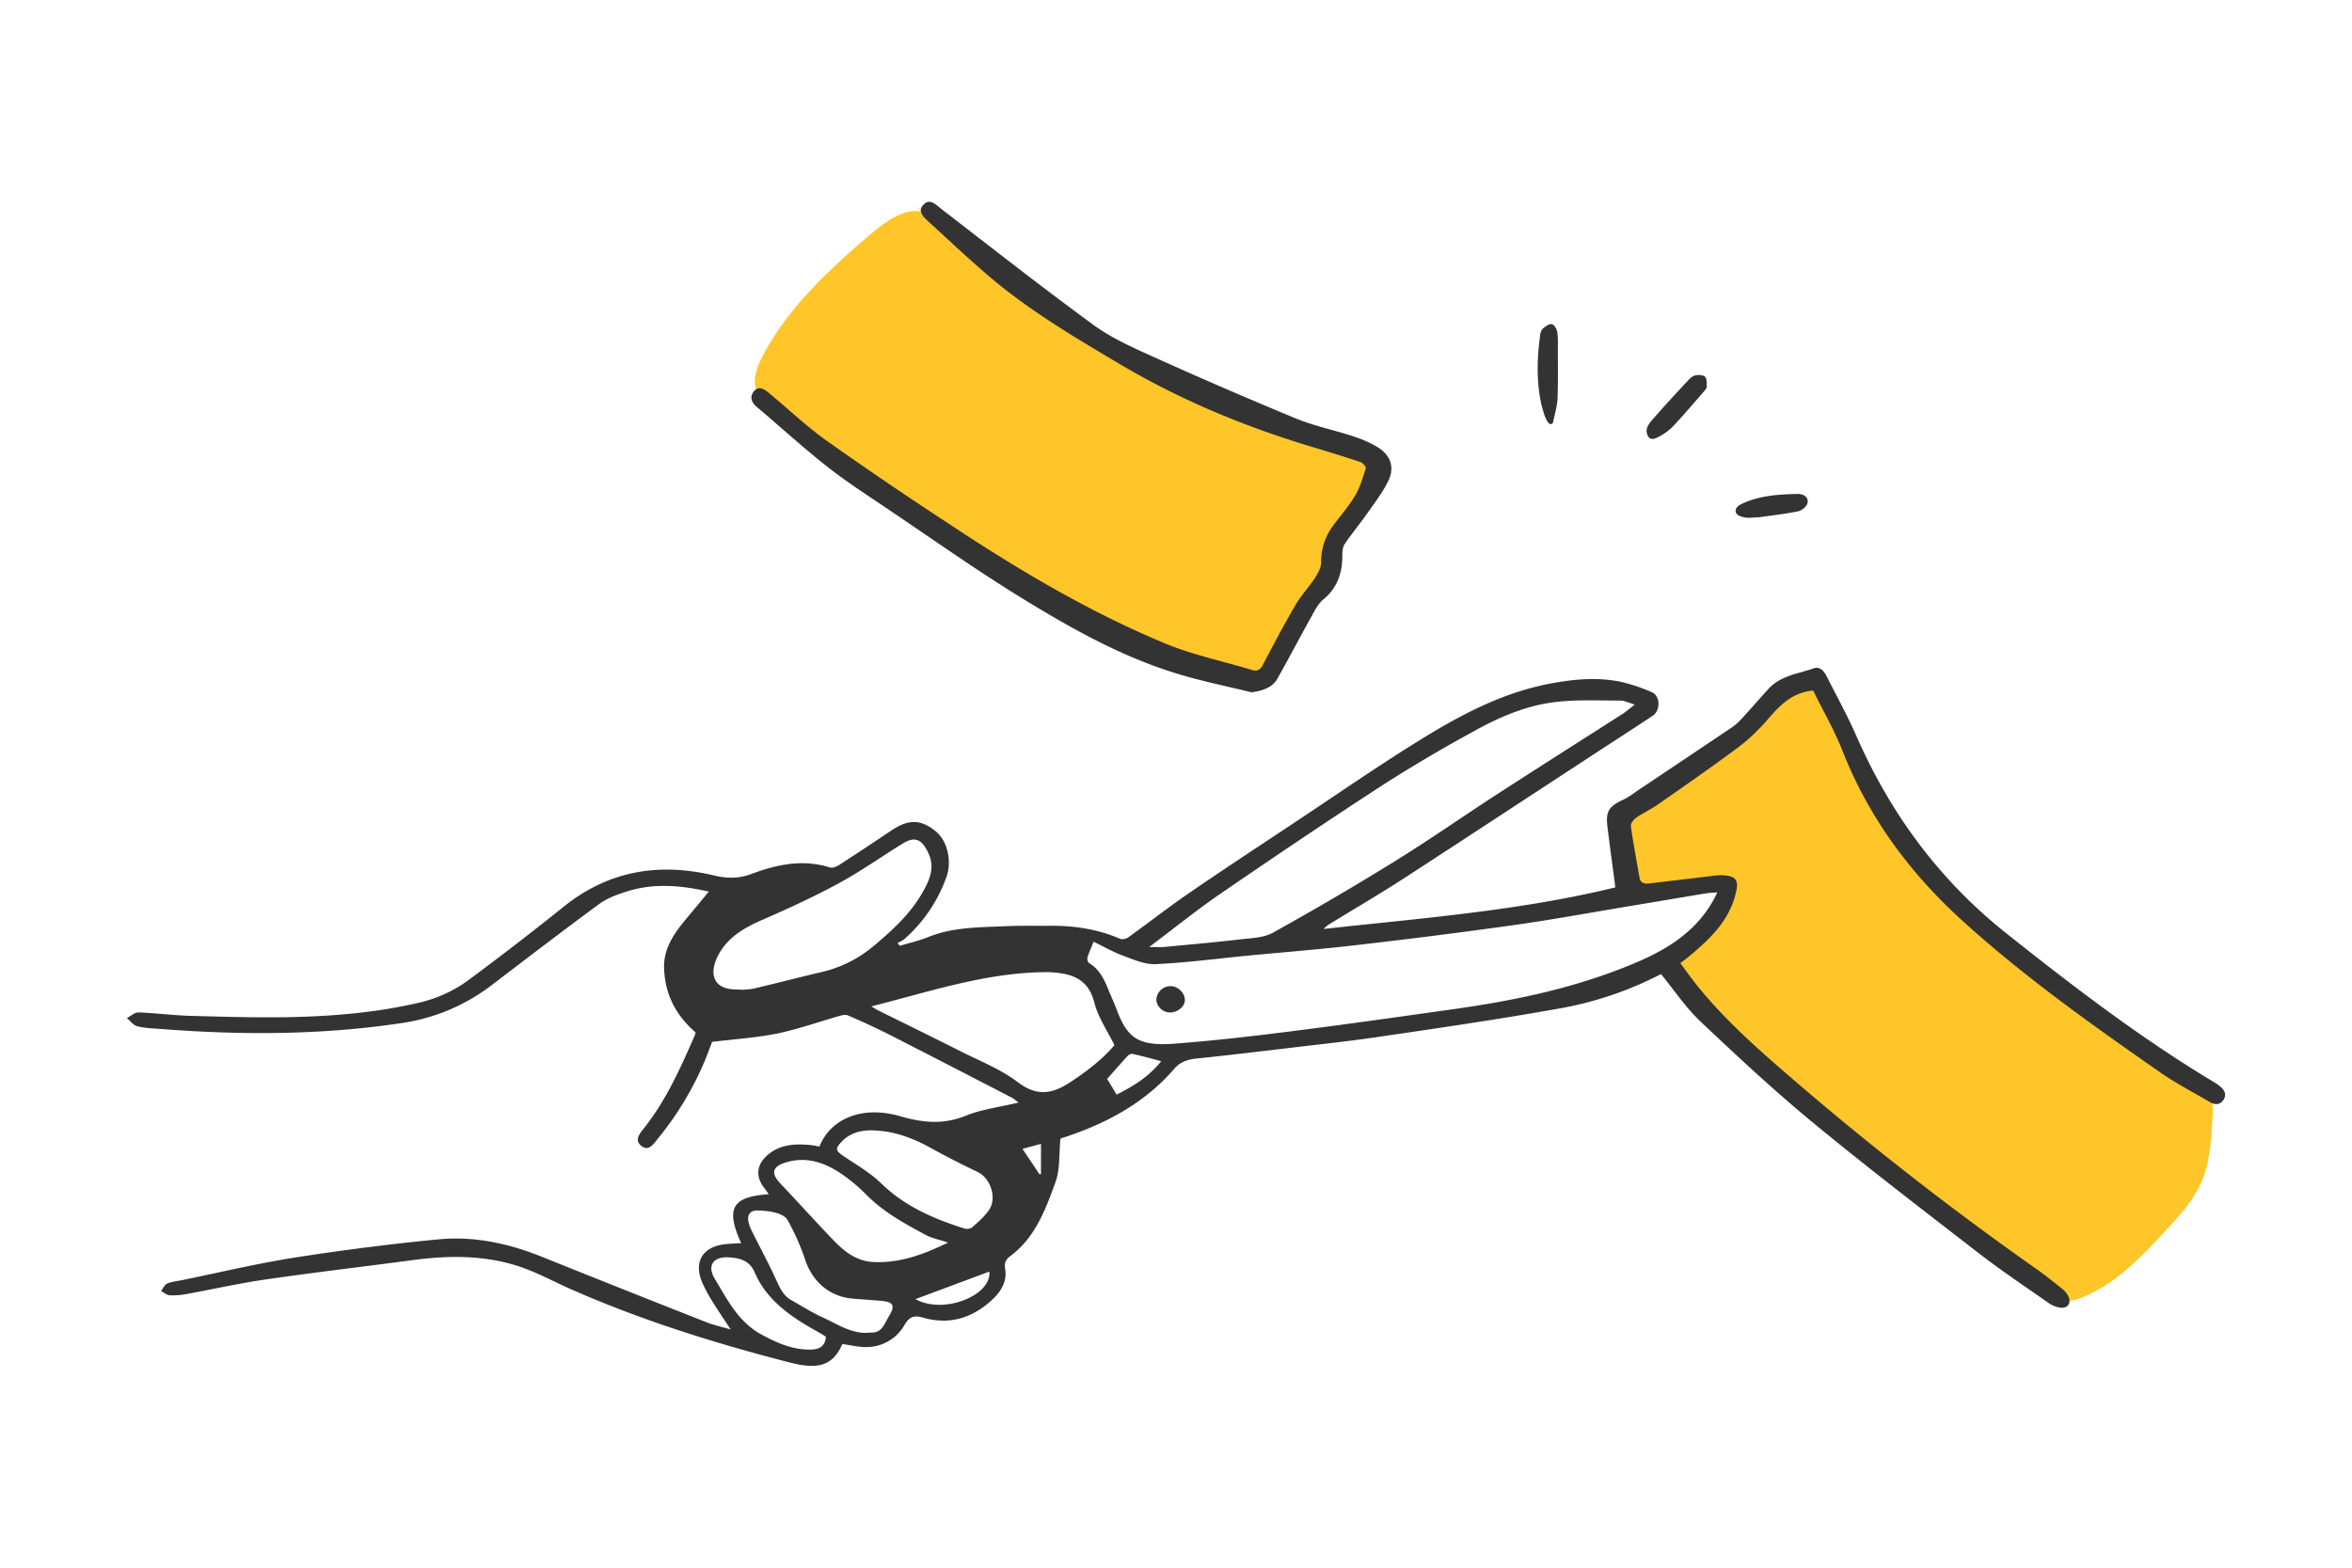 <svg xmlns="http://www.w3.org/2000/svg" fill="none" viewBox="0 0 390 260"><path fill="#fff" d="M0 0h390v260H0z"/><path fill="#FFC629" d="M153.8 35.4c-3.08-1.34-6.44.93-9 3.08-7.06 5.96-14.07 12.39-18.36 20.6-.97 1.86-1.78 4.1-.88 6a7.6 7.6 0 0 0 2.06 2.28 316.84 316.84 0 0 0 48.35 33.17c9.57 5.33 19.62 10.23 30.47 11.81.88.14 1.78.25 2.64-.04 1.45-.46 2.33-1.9 3.1-3.21 2.6-4.47 5.19-8.98 7.17-13.73 1.7-4.04 2.99-8.35 5.63-11.87 1.45-1.94 3.43-4 2.9-6.38-.53-2.47-3.36-3.52-5.8-4.18-8.43-2.31-16.85-4.75-24.86-8.25-16.76-7.3-31.21-18.94-45.35-30.5M284.94 123.72c-5.28 3.36-12.1 5.23-15.07 10.75-2.15 4-1.6 8.91-.33 13.29 4.77-.18 9.55-.33 14.32-.5.38 0 .8 0 1.08.21.4.33.37.95.29 1.45-.9 4.58-4.98 7.75-8.76 10.5 17.1 22.39 41.35 37.9 63.72 55 .77.6 1.59 1.2 2.53 1.3.73.1 1.45-.15 2.16-.4 5.78-2.17 10.18-6.85 14.36-11.38 2.13-2.31 4.29-4.67 5.61-7.53 1.63-3.52 1.85-7.52 2.04-11.4.07-1.13.1-2.37-.52-3.36a5.69 5.69 0 0 0-1.8-1.58c-10.78-6.97-21.76-13.75-31.6-22.02-9.82-8.27-18.58-18.14-23.77-29.87-1.96-4.44-3.4-9.13-5.94-13.26-.75-1.21-1.65-2.44-2.97-2.97-3.28-1.3-6.07 1.78-7.63 4.16-2 3.05-4.7 5.65-7.79 7.6h.07Z"/><path fill="#343333" d="M300.75 114.52c-3.51.27-5.56 2.4-7.58 4.73a31.8 31.8 0 0 1-4.82 4.6c-4.44 3.32-9.02 6.49-13.57 9.66-1.12.77-2.38 1.34-3.5 2.13-.42.3-.92.97-.86 1.38.4 2.84.95 5.68 1.43 8.5.16.92.8 1.12 1.63 1l10.89-1.3a7.78 7.78 0 0 1 1.89-.01c1.63.22 1.98.92 1.65 2.5-.97 4.78-4.22 7.88-7.74 10.83-.44.37-.9.7-1.54 1.2.99 1.33 1.87 2.58 2.83 3.77 4.87 6.02 10.7 11.08 16.55 16.1a522.47 522.47 0 0 0 39.7 30.88c1.47 1.03 2.88 2.18 4.29 3.3.4.33.77.77.99 1.25.48 1.06-.1 1.94-1.24 1.85a4.45 4.45 0 0 1-2-.75c-3.87-2.7-7.8-5.34-11.54-8.22-9.3-7.2-18.63-14.34-27.7-21.82-6.42-5.3-12.53-11-18.58-16.72-2.42-2.29-4.31-5.15-6.51-7.83a58.72 58.72 0 0 1-17.16 5.76c-9.97 1.78-20.02 3.24-30.05 4.71-5.1.75-10.25 1.27-15.37 1.9-4.84.56-9.66 1.16-14.5 1.64-1.45.16-2.7.6-3.6 1.67-5.02 5.81-11.5 9.22-18.68 11.53-.18.06-.35.17-.22.1-.26 2.58-.04 5.09-.84 7.24-1.65 4.54-3.36 9.18-7.5 12.24-.74.54-.99 1.14-.83 2.08.33 1.94-.55 3.57-1.87 4.87-3.3 3.23-7.26 4.55-11.77 3.23-1.56-.46-2.29-.05-3.03 1.19a7.27 7.27 0 0 1-6.12 3.7c-1.38.06-2.77-.32-4.2-.5-1.65 3.75-4.2 4.23-8.8 3.04-12.4-3.19-24.61-7.01-36.36-12.2-2.7-1.21-5.34-2.64-8.14-3.61-5.78-1.98-11.76-1.96-17.8-1.17-8.1 1.08-16.25 2.03-24.34 3.2-4.42.63-8.8 1.62-13.22 2.43-.95.18-1.94.27-2.9.22-.49-.02-.95-.46-1.41-.7.33-.44.6-1.08 1.03-1.25.8-.33 1.7-.4 2.55-.58 6.2-1.27 12.39-2.75 18.63-3.73a408.3 408.3 0 0 1 23.65-3c5.96-.6 11.72.64 17.29 2.88 9.08 3.66 18.17 7.26 27.27 10.85 1.21.48 2.49.75 4.03 1.2-1.12-1.7-2.09-3.12-3-4.59a25.03 25.03 0 0 1-1.73-3.21c-1.4-3.34-.02-5.78 3.54-6.31.8-.11 2.11-.16 2.93-.2-2.7-5.94-1.34-7.7 4.57-8.12-.28-.4-.48-.72-.75-1.05-1.38-1.76-1.32-3.68.33-5.24 2.2-2.07 4.93-2.13 7.7-1.82.38.04.75.15 1.12.22 1.79-4.53 6.95-6.89 13.33-5.06 3.83 1.1 7.2 1.45 10.94-.07 2.68-1.08 5.65-1.43 8.75-2.18-.48-.37-.75-.61-1.03-.77-6.8-3.52-13.6-7.03-20.42-10.51a130.1 130.1 0 0 0-6.88-3.19c-.37-.15-.95-.02-1.39.11-3.4.97-6.8 2.18-10.25 2.9-3.45.7-7 .93-10.84 1.39-.37.95-.86 2.35-1.47 3.74a52.42 52.42 0 0 1-7.53 12.32c-.68.83-1.47 2.15-2.7 1.23-1.3-1-.24-2.16.46-3.04 3.67-4.64 6.03-10 8.38-15.35.07-.18.09-.37.13-.46-3.3-2.84-5.08-6.34-5.23-10.58-.14-3.41 1.76-5.99 3.82-8.45 1.26-1.5 2.49-2.99 3.59-4.33-4.14-.93-8.89-1.54-13.64 0-1.56.5-3.19 1.08-4.48 2.02-6.05 4.45-12.01 9.02-17.98 13.57a32.12 32.12 0 0 1-14.93 6.23c-13.33 2-26.73 2-40.14.94-1.21-.08-2.47-.13-3.63-.44-.64-.17-1.12-.88-1.7-1.34.64-.33 1.28-.94 1.9-.94 2.88.1 5.74.48 8.6.57 5.7.15 11.41.33 17.1.2 7.22-.18 14.42-.82 21.45-2.53a22.5 22.5 0 0 0 8.08-3.96 515.7 515.7 0 0 0 15.17-11.7c7.48-6.08 15.86-7.48 25.04-5.3 2.1.5 4.06.57 6.24-.25 4.18-1.56 8.52-2.5 13-1.07.42.13 1.06-.12 1.48-.38 2.9-1.87 5.78-3.78 8.66-5.72 2.88-1.93 4.86-1.93 7.35.05 1.98 1.56 2.75 4.92 1.89 7.47a24.72 24.72 0 0 1-7.02 10.45c-.33.29-.74.44-1.14.66l.37.47c1.57-.49 3.2-.84 4.71-1.46 4.14-1.67 8.5-1.6 12.83-1.8 2.44-.11 4.86-.05 7.3-.07 4.04-.04 7.96.55 11.7 2.16.37.15 1.03 0 1.38-.26 3.37-2.43 6.63-4.98 10.06-7.33 6.02-4.14 12.14-8.14 18.23-12.19 6.62-4.4 13.16-8.93 19.9-13.1 6.85-4.25 13.95-8.03 22.02-9.5 3.92-.71 7.86-1.06 11.77-.16a29 29 0 0 1 4.82 1.65c1.4.6 1.45 3.03.11 3.91-3.25 2.16-6.53 4.27-9.79 6.4-10.6 6.93-21.2 13.9-31.83 20.8-3.8 2.45-7.72 4.74-11.59 7.12a6 6 0 0 0-1.36 1.03c16.28-1.8 32.6-3.03 48.39-6.9-.42-3.24-.88-6.6-1.3-9.97-.33-2.62.2-3.45 2.6-4.57.97-.44 1.82-1.13 2.7-1.72 5.1-3.41 10.2-6.82 15.29-10.25.6-.4 1.14-.9 1.63-1.43 1.52-1.65 2.97-3.32 4.46-4.97 2-2.2 4.89-2.49 7.48-3.41 1.06-.38 1.74.44 2.18 1.32 1.67 3.3 3.47 6.55 4.95 9.94 5.67 12.91 13.81 23.93 24.9 32.73 11.08 8.8 22.3 17.4 34.46 24.68.33.2.66.42.95.68.66.57 1.12 1.26.57 2.16-.6.94-1.43.9-2.29.42-2.68-1.59-5.47-3.02-8.05-4.8-11.43-7.96-22.8-16.01-33.17-25.45-8.7-7.94-15.41-17.11-19.73-28.09-1.34-3.38-3.19-6.57-4.8-9.85l.07-.07Zm-119.43 41.7c-.42 1.06-.77 1.81-1 2.58-.08.29.07.84.3.95 1.71 1.03 2.48 2.68 3.18 4.42.42 1.03.9 2.04 1.3 3.1 1.76 4.77 3.5 6.27 9.55 5.83 6.6-.5 13.2-1.26 19.77-2.1 9.04-1.14 18.06-2.43 27.08-3.7 9.44-1.35 18.72-3.27 27.63-6.78 3.87-1.52 7.63-3.24 10.77-6.03a19.3 19.3 0 0 0 4.86-6.49c-.72.07-1.2.07-1.69.13-4.13.68-8.25 1.39-12.38 2.07-6.78 1.12-13.53 2.38-20.35 3.32a1043.4 1043.4 0 0 1-26.09 3.3c-5.76.66-11.54 1.12-17.33 1.67-5.08.49-10.16 1.17-15.26 1.41-1.79.09-3.68-.75-5.41-1.39-1.63-.59-3.15-1.47-4.91-2.33l-.02.05Zm9.2.84c1.14 0 1.82.05 2.48 0 4.18-.4 8.36-.77 12.51-1.25 1.87-.22 3.96-.24 5.52-1.1a491.75 491.75 0 0 0 20.06-11.75c5.83-3.6 11.49-7.56 17.25-11.3 6.84-4.42 13.7-8.78 20.56-13.16.69-.44 1.28-.96 2.18-1.65-1-.28-1.7-.66-2.37-.66-3.54 0-7.13-.17-10.63.22-4.88.55-9.43 2.49-13.7 4.87a249.86 249.86 0 0 0-14.98 8.84c-9.08 5.9-18.04 11.94-26.97 18.06-3.96 2.72-7.72 5.76-11.9 8.9l-.02-.02Zm-46.07 9.84c.58.32.8.5 1.04.61 4.57 2.27 9.17 4.51 13.74 6.82 3.22 1.63 6.67 2.97 9.5 5.12 3.13 2.38 5.62 2.05 8.63.1 2.88-1.88 5.54-3.95 7.43-6.21-1.23-2.5-2.72-4.66-3.32-7.02-1.03-4.11-3.91-4.9-7.41-5.08-.49-.02-.97 0-1.45 0-9.57.22-18.59 3.26-28.11 5.66h-.05Zm-21.2-2.75c.42-.05 1.1-.05 1.76-.2 3.74-.88 7.45-1.85 11.2-2.73 3.3-.77 6.2-2.24 8.77-4.42 3.15-2.66 6.16-5.41 8.16-9.09 1.08-1.97 1.92-3.93.75-6.33-1.06-2.18-2.16-2.75-4.25-1.45-3.51 2.17-6.9 4.57-10.53 6.55-4.1 2.22-8.34 4.18-12.6 6.03-2.95 1.28-5.66 2.81-7.26 5.63-1.63 2.86-1.39 5.87 2.7 5.96.35 0 .68.02 1.3.07v-.02Zm21.64 23.31c-2.02-.04-3.87.35-5.34 1.9-1.06 1.11-1.01 1.47.24 2.32 2.13 1.46 4.44 2.75 6.27 4.53 3.94 3.85 8.73 5.92 13.83 7.53.38.13 1.02.06 1.3-.18 1-.86 2-1.74 2.75-2.8 1.45-2.01.35-5.36-1.87-6.41a143.55 143.55 0 0 1-7.78-3.99c-2.95-1.62-6.01-2.77-9.4-2.88v-.02Zm12.28 18.6c-1.45-.47-2.62-.7-3.63-1.22-3.52-1.9-7.02-3.8-9.88-6.69a28.35 28.35 0 0 0-4.02-3.39c-2.78-1.91-5.83-3.01-9.24-2-2.4.7-2.62 1.85-.93 3.6 2.95 3.11 5.81 6.3 8.78 9.38 1.78 1.85 3.76 3.4 6.51 3.56 4.31.22 8.23-1.16 12.4-3.2v-.03ZM144.3 221c1.91.1 2.18-1.16 3.14-2.77.97-1.6.75-2.28-1.1-2.46-1.6-.16-3.2-.24-4.81-.38-3.87-.28-6.75-2.72-8-6.4a38.07 38.07 0 0 0-2.94-6.64c-.43-.79-1.9-1.5-4.7-1.58-1.34-.13-2.05.53-1.78 1.87.1.53.3 1.03.55 1.5 1.36 2.74 2.81 5.43 4.09 8.22.6 1.32 1.16 2.55 2.48 3.28 1.7.94 3.35 2.02 5.1 2.81 2.2.97 5.02 2.95 7.97 2.55Zm-7.3.82c-.14-.16-.16-.2-.2-.22-.5-.31-1-.62-1.52-.9-4.2-2.36-8.14-5.04-10.14-9.68-.88-2.03-2.57-2.4-4.38-2.49-2.5-.13-3.54 1.39-2.26 3.52 2.1 3.48 3.94 7.24 7.8 9.3 2.62 1.41 5.24 2.58 8.28 2.47 1.34-.04 2.22-.6 2.37-2.05l.05.05ZM192.56 176c-1.63-.44-3.17-.86-4.7-1.2-.25-.08-.67.1-.85.3-1.16 1.25-2.28 2.55-3.43 3.83.46.77 1 1.62 1.56 2.61 2.8-1.38 5.4-3.01 7.4-5.54h.02Zm-40.76 39.46c4.66 2.6 12.65-.6 12.25-4.57l-12.25 4.57Zm20.83-25.76-3.08.84 2.8 4.2c.08 0 .17-.04.26-.04v-5h.02ZM207.56 114.83c-4-.99-8.07-1.8-12.03-3-9.48-2.83-18.02-7.67-26.38-12.81-7.54-4.65-14.8-9.8-22.15-14.74-3.36-2.27-6.77-4.47-9.94-6.97-3.98-3.15-7.72-6.56-11.59-9.84-.88-.74-1.19-1.65-.48-2.55.77-.97 1.71-.42 2.44.2 3.23 2.66 6.29 5.59 9.68 8a661.71 661.71 0 0 0 19.7 13.4c11.6 7.7 23.52 14.85 36.4 20.2 4.6 1.9 9.58 2.94 14.4 4.4.83.23 1.33 0 1.75-.78 1.76-3.34 3.52-6.7 5.44-9.98.92-1.59 2.22-2.95 3.23-4.49.5-.77 1.03-1.7 1.03-2.55-.02-2.42.73-4.49 2.16-6.38 1.2-1.58 2.53-3.12 3.54-4.84.8-1.36 1.23-2.95 1.72-4.46.06-.22-.51-.86-.88-1-2.53-.85-5.1-1.64-7.66-2.41-11.4-3.4-22.3-7.9-32.55-14.02-6.97-4.13-13.95-8.27-20.22-13.41-3.87-3.2-7.52-6.67-11.21-10.05-.77-.7-1.85-1.68-.9-2.73 1.05-1.21 2.04-.16 2.98.6 8.39 6.46 16.7 13 25.24 19.24 2.88 2.11 6.22 3.63 9.52 5.12a797.17 797.17 0 0 0 24 10.39c3.14 1.3 6.53 1.97 9.76 3.05a19 19 0 0 1 3.96 1.8c2.05 1.28 2.75 3.28 1.72 5.46-.93 1.94-2.29 3.7-3.54 5.48-1.2 1.71-2.55 3.32-3.72 5.06-.35.5-.4 1.3-.4 1.95 0 2.89-.83 5.33-3.14 7.24-.86.7-1.43 1.83-1.98 2.84-1.92 3.43-3.74 6.93-5.68 10.36-.75 1.32-2.28 1.96-4.22 2.2v.02ZM255.69 67.52c-.95-3.98-.86-8-.29-12.03.04-.38.22-.82.48-1.04.42-.33 1.04-.79 1.46-.68.4.09.79.81.88 1.3.15 1.01.1 2.04.1 3.06 0 2.68.05 5.34-.06 8.02-.04 1.13-.53 2.86-.75 3.96-.83 1.06-1.63-1.84-1.8-2.6h-.02ZM273.02 71.52c0-.77.57-1.45 1.05-2 1.85-2.13 3.76-4.2 5.7-6.27.35-.4.8-.84 1.25-.97.53-.13 1.35-.13 1.7.2.33.3.28 1.1.28 1.67 0 .24-.24.53-.44.75-1.73 1.98-3.43 4-5.23 5.9a9.42 9.42 0 0 1-2.62 1.8c-.86.44-1.54.17-1.67-1.08h-.02ZM289.47 85.84c-.6-.09-1.54-.33-1.65-.95-.17-.63.53-1.1.95-1.3 2.94-1.42 6.18-1.6 9.37-1.67.86 0 1.78.49 1.58 1.48-.1.55-.9 1.25-1.5 1.38-2.17.47-4.4.69-6.62 1.02 0-.07-1.47.15-2.15.04h.02Z"/><path fill="#343333" d="M194.01 167.93c-1.2 0-2.29-1.03-2.26-2.2.02-1.14 1.07-2.16 2.28-2.18 1.28-.04 2.49 1.12 2.44 2.38-.02 1.03-1.23 2-2.48 2h.02Z"/></svg>